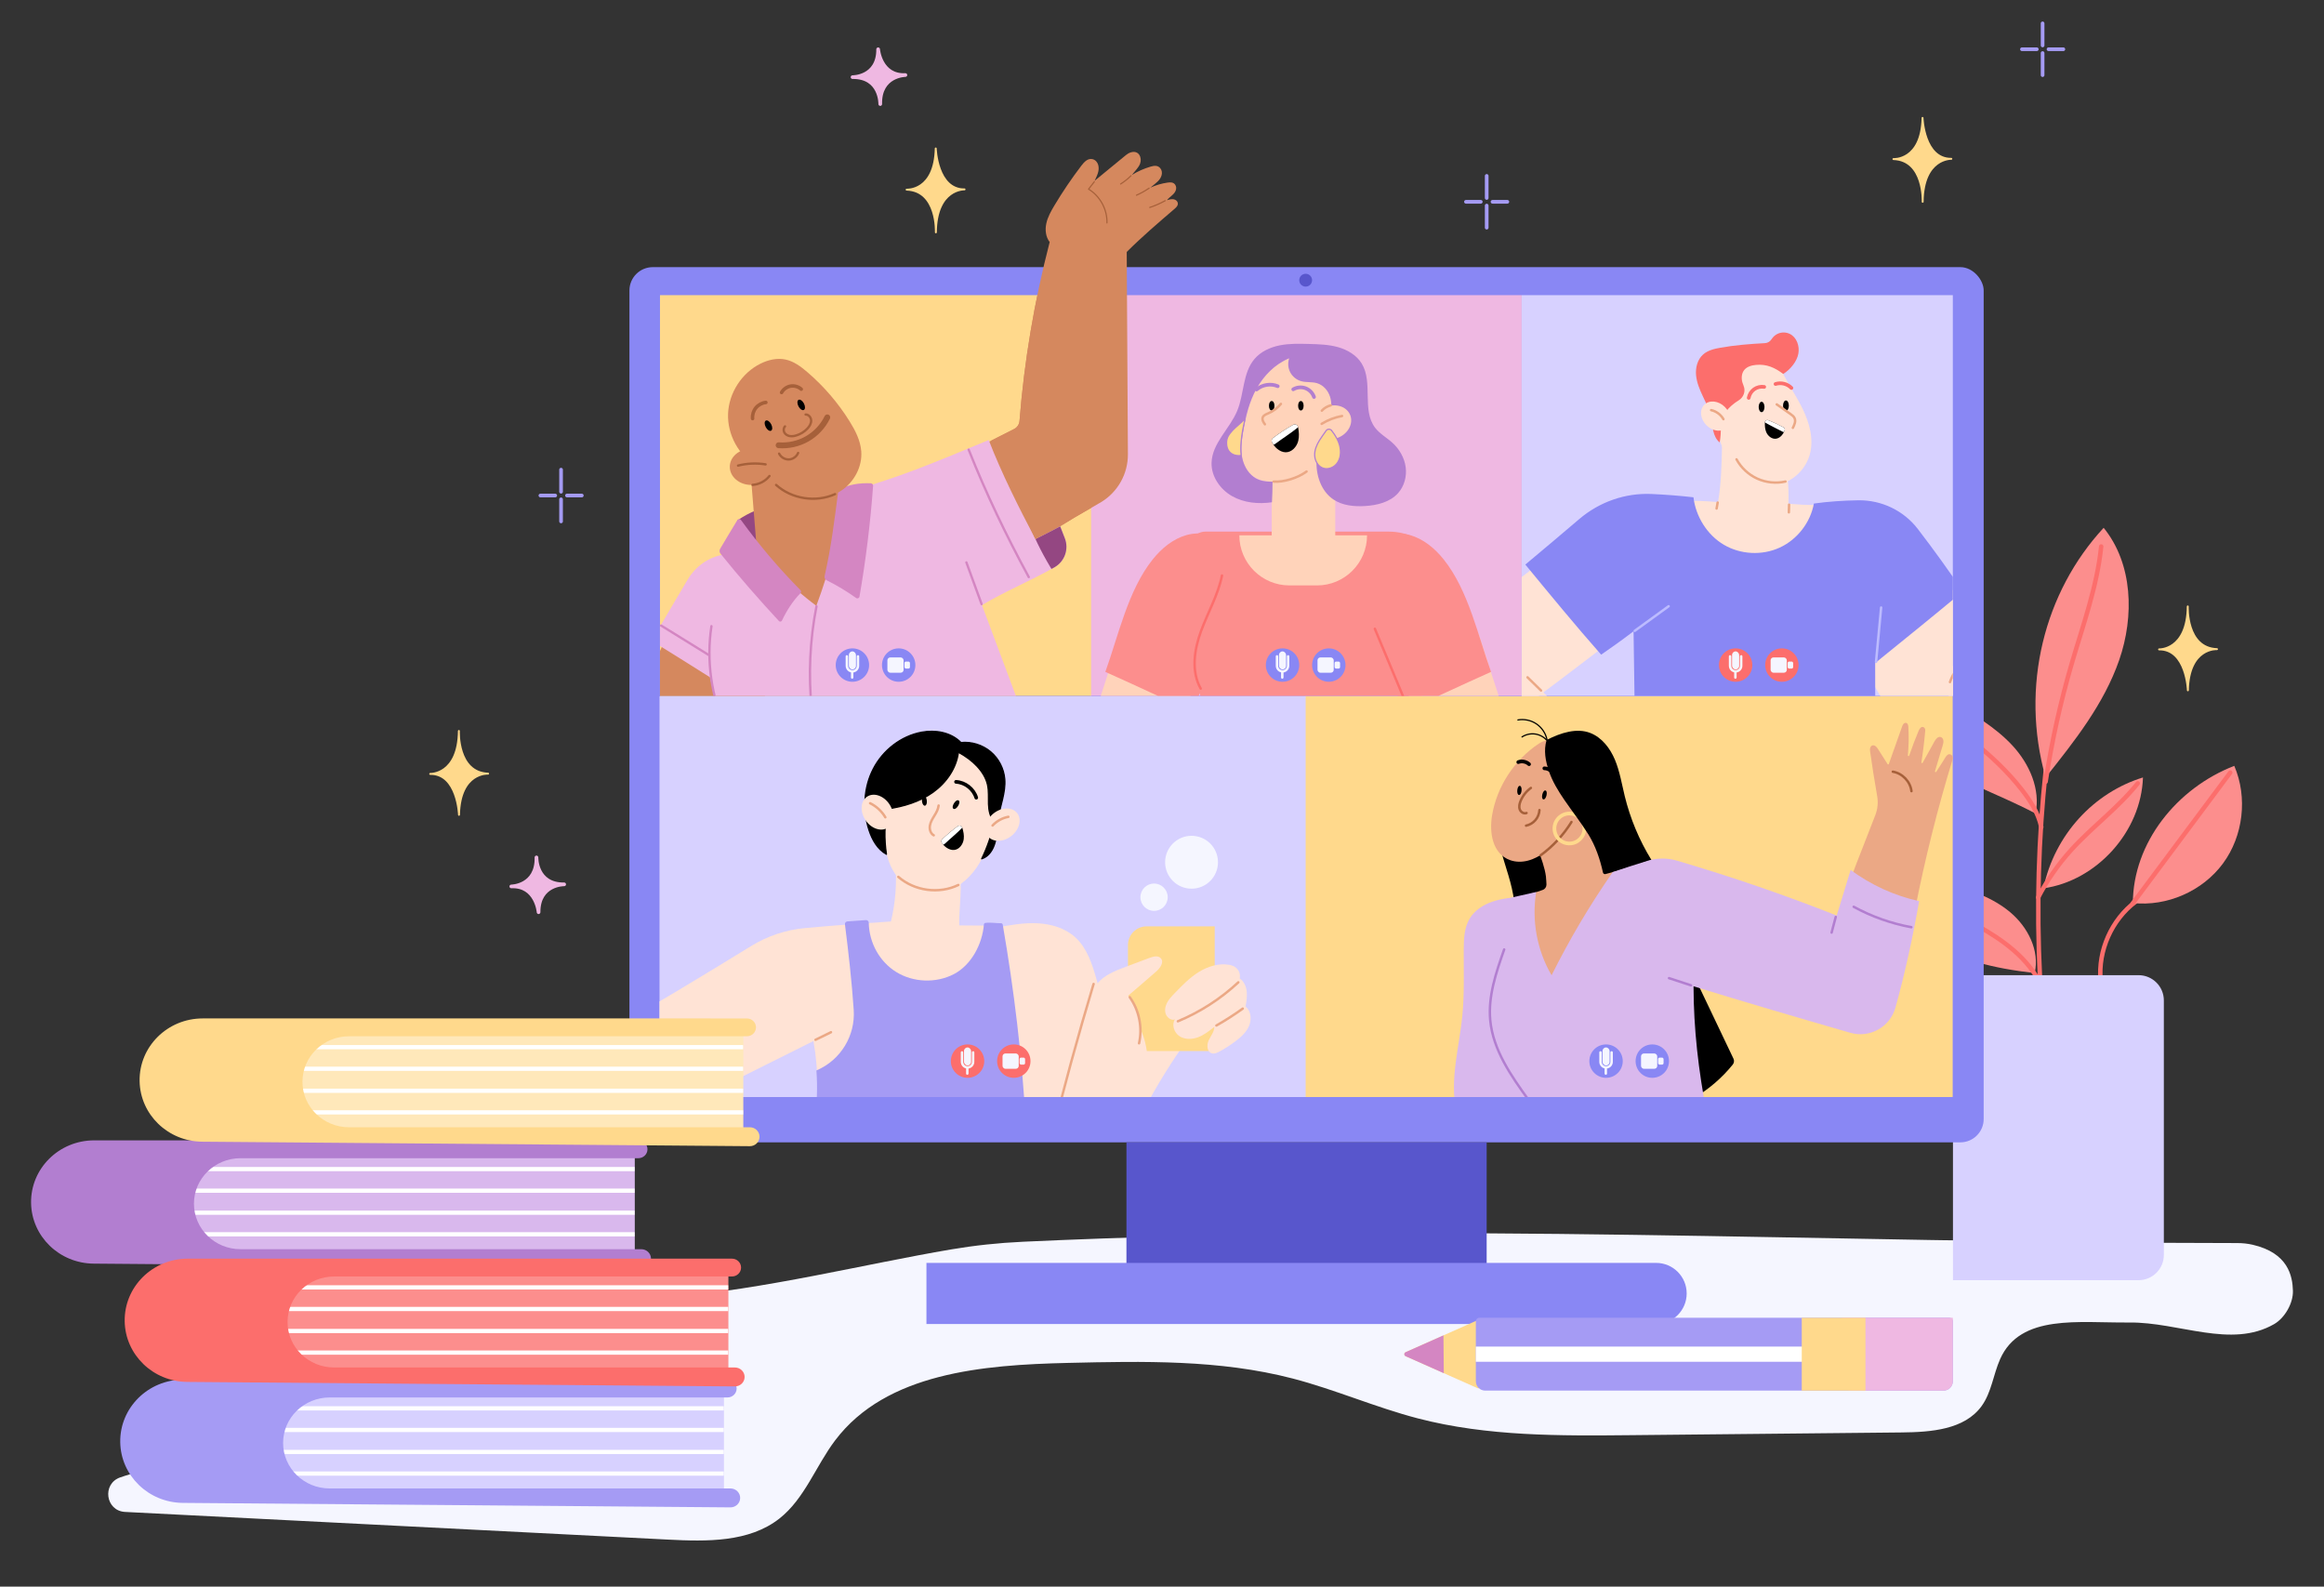 <svg xmlns="http://www.w3.org/2000/svg" xmlns:xlink="http://www.w3.org/1999/xlink" viewBox="0 0 1901.42 1297.98"><rect x="0" y="0" width="1901.42" height="1297.98" fill="#333333" stroke="none"/><defs><style>      .cls-1, .cls-2, .cls-3, .cls-4, .cls-5, .cls-6, .cls-7, .cls-8, .cls-9, .cls-10, .cls-11, .cls-12, .cls-13, .cls-14, .cls-15, .cls-16, .cls-17, .cls-18, .cls-19, .cls-20, .cls-21, .cls-22 {        stroke-width: 0px;      }      .cls-1, .cls-23 {        fill: #000;      }      .cls-24, .cls-25, .cls-26, .cls-27, .cls-28, .cls-29, .cls-30, .cls-31 {        stroke-miterlimit: 10;      }      .cls-24, .cls-32, .cls-26 {        stroke: #b27ed0;      }      .cls-24, .cls-11, .cls-33 {        fill: #ffd98c;      }      .cls-2 {        fill: #ffd3ba;      }      .cls-25, .cls-32, .cls-34, .cls-26, .cls-8, .cls-35, .cls-27, .cls-36, .cls-37, .cls-38, .cls-39, .cls-28, .cls-29, .cls-40, .cls-41, .cls-42, .cls-43, .cls-30, .cls-44, .cls-31, .cls-45, .cls-46 {        fill: none;      }      .cls-25, .cls-32, .cls-34, .cls-26, .cls-35, .cls-27, .cls-47, .cls-36, .cls-37, .cls-33, .cls-38, .cls-39, .cls-40, .cls-23, .cls-41, .cls-42, .cls-43, .cls-30, .cls-44, .cls-31, .cls-45, .cls-46 {        stroke-linecap: round;      }      .cls-25, .cls-32, .cls-34, .cls-44, .cls-31, .cls-46 {        stroke-width: 2px;      }      .cls-25, .cls-27, .cls-29, .cls-42 {        stroke: #fc6e6c;      }      .cls-32, .cls-34, .cls-35, .cls-47, .cls-36, .cls-37, .cls-33, .cls-38, .cls-39, .cls-40, .cls-23, .cls-41, .cls-42, .cls-43, .cls-44, .cls-45, .cls-46 {        stroke-linejoin: round;      }      .cls-34, .cls-38, .cls-39, .cls-43, .cls-45 {        stroke: #a6603a;      }      .cls-3 {        fill: #ffe3d5;      }      .cls-48 {        clip-path: url(#clippath-2);      }      .cls-4 {        fill: #a59bf4;      }      .cls-26, .cls-35, .cls-47, .cls-36, .cls-40, .cls-42, .cls-30 {        stroke-width: 3px;      }      .cls-49 {        clip-path: url(#clippath-6);      }      .cls-5 {        fill: #ffe8ba;      }      .cls-6 {        fill: #d5885e;      }      .cls-7 {        fill: #b27ed0;      }      .cls-35 {        stroke: #a59bf4;      }      .cls-50 {        clip-path: url(#clippath-7);      }      .cls-51 {        clip-path: url(#clippath-1);      }      .cls-9 {        fill: #fc6e6c;      }      .cls-52 {        clip-path: url(#clippath-4);      }      .cls-27, .cls-29 {        stroke-width: 3.63px;      }      .cls-47 {        stroke: #efb8e2;      }      .cls-47, .cls-16 {        fill: #efb8e2;      }      .cls-10 {        fill: #8987f4;      }      .cls-36, .cls-23, .cls-41, .cls-30 {        stroke: #000;      }      .cls-37 {        stroke: #d486c2;      }      .cls-37, .cls-39 {        stroke-width: 1.91px;      }      .cls-12 {        fill: #944782;      }      .cls-33 {        stroke-width: 1.56px;      }      .cls-33, .cls-40 {        stroke: #ffd98c;      }      .cls-13 {        fill: #eba885;      }      .cls-38 {        stroke-width: 2.87px;      }      .cls-53 {        clip-path: url(#clippath);      }      .cls-14 {        fill: #fc8e8d;      }      .cls-28 {        stroke: #fff;        stroke-width: 3.45px;      }      .cls-15 {        fill: #a59bf4;      }      .cls-17 {        fill: #f5f6ff;      }      .cls-18 {        fill: #d9b8ed;      }      .cls-54 {        clip-path: url(#clippath-3);      }      .cls-19 {        fill: #5856cc;      }      .cls-55 {        clip-path: url(#clippath-8);      }      .cls-43 {        stroke-width: 4.78px;      }      .cls-20 {        fill: #fff;      }      .cls-21 {        fill: #d7d1ff;      }      .cls-56 {        clip-path: url(#clippath-5);      }      .cls-44 {        stroke: #bcbbff;      }      .cls-31, .cls-46 {        stroke: #eba885;      }      .cls-45 {        stroke-width: .96px;      }      .cls-22 {        fill: #d486c2;      }    </style><clipPath id="clippath"><rect class="cls-8" x="892.24" y="241.46" width="352.75" height="327.85"></rect></clipPath><clipPath id="clippath-1"><path class="cls-8" d="M1041.54,358.3c5.32-3.95,10.82-7.62,16.41-10.73,1.68-.94,3.79.07,4.12,1.96.66,3.72,1.01,7.49.11,11.13-1.2,4.88-5.32,9.42-10.34,9.35-2.6-.04-5.07-1.29-7.04-2.98-1.53-1.31-2.81-2.89-4.05-5.17-.66-1.21-.32-2.74.79-3.56Z"></path></clipPath><clipPath id="clippath-2"><rect class="cls-8" x="539.97" y="241.46" width="352.75" height="327.85"></rect></clipPath><clipPath id="clippath-3"><path class="cls-8" d="M593.79,597.58c4.47,18.53,8.66,37.19,13.33,55.74,3.1,12.33,15.01,20.36,27.59,18.55,68.25-9.83,134.67-27.15,198.72-50.85,6.19-4.78,8.41-11.57,8.2-17.93s-2.47-12.44-4.7-18.4c-10.86-28.93-22.68-60.74-33.54-89.67,19.44-11.57,39.88-19.87,59.38-30.95,8.33-4.74,11.91-14.87,8.41-23.79-1.28-3.25-2.52-6.47-3.77-9.68-7.05,3.84-13.66,7.11-20.27,10.39-13.68-26.03-27.65-53.72-38.21-81.03-42.77,17.75-77.19,32.48-116.82,42.48-5.12,32.53-13.13,63.4-24.21,93.13-5.03-3.66-10.06-7.85-15.09-12.05-15.75-13.12-32.36-22.94-49.2-31.92-3.92.78-7.78,1.46-11.6,2.09-12.32,2.02-23,9.64-29.5,20.64-9.78,16.51-19.56,33.02-29.31,49.91,16.13,10.03,32.25,20.06,47.68,29.82,2.69,14.6,9.23,28.17,12.93,43.51Z"></path></clipPath><clipPath id="clippath-4"><rect class="cls-8" x="539.6" y="569.61" width="529.37" height="327.85"></rect></clipPath><clipPath id="clippath-5"><path class="cls-8" d="M770.91,686.49c4.08-3.85,8.35-7.47,12.74-10.64,1.32-.95,3.19-.32,3.66,1.24.92,3.07,1.59,6.2,1.19,9.35-.53,4.22-3.55,8.45-7.78,8.88-2.19.23-4.39-.58-6.21-1.81-1.42-.96-2.64-2.15-3.91-3.95-.67-.96-.54-2.27.31-3.07Z"></path></clipPath><clipPath id="clippath-6"><rect class="cls-8" x="1244.99" y="241.46" width="352.75" height="327.85"></rect></clipPath><clipPath id="clippath-7"><path class="cls-8" d="M1459.25,349.62c-4.13-2.23-8.36-4.24-12.59-5.86-1.27-.49-2.65.43-2.69,1.79-.09,2.68.05,5.36,1.05,7.82,1.33,3.3,4.69,6.06,8.2,5.51,1.82-.29,3.42-1.42,4.63-2.8.94-1.08,1.68-2.31,2.31-4.04.34-.92-.05-1.95-.91-2.42Z"></path></clipPath><clipPath id="clippath-8"><rect class="cls-8" x="1068.25" y="569.61" width="529.37" height="327.85"></rect></clipPath></defs><g id="Stars"><g><line class="cls-35" x1="459.04" y1="384.21" x2="459.04" y2="402.29"></line><line class="cls-35" x1="459.04" y1="408.48" x2="459.04" y2="426.57"></line><line class="cls-35" x1="463.87" y1="405.37" x2="476.02" y2="405.37"></line><line class="cls-35" x1="442.13" y1="405.37" x2="454.28" y2="405.37"></line></g><path class="cls-47" d="M740.77,61.39s-21.08.18-20.59,23.74c0,0,.55-22.33-22.67-22.03,0,0,21.07.28,20.95-22.8,0,0,1.8,22.02,22.31,21.09Z"></path><path class="cls-33" d="M789.15,154.94s-23.06-.9-23.46,35.14c0,0,1.48-34.1-23.92-34.93,0,0,23.03,1.59,23.82-33.69,0,0,1.09,33.76,23.56,33.48Z"></path><g><line class="cls-35" x1="1216.37" y1="186.25" x2="1216.37" y2="168.17"></line><line class="cls-35" x1="1216.37" y1="161.98" x2="1216.37" y2="143.89"></line><line class="cls-35" x1="1211.54" y1="165.09" x2="1199.38" y2="165.09"></line><line class="cls-35" x1="1233.27" y1="165.09" x2="1221.12" y2="165.09"></line></g><path class="cls-47" d="M418.33,725.17s21.08-.18,20.59-23.74c0,0-.55,22.33,22.67,22.03,0,0-21.07-.28-20.95,22.8,0,0-1.8-22.02-22.31-21.09Z"></path><path class="cls-33" d="M351.98,633.12s23.06.9,23.46-35.14c0,0-1.48,34.1,23.92,34.93,0,0-23.03-1.59-23.82,33.69,0,0-1.09-33.76-23.56-33.48Z"></path><path class="cls-33" d="M1766.49,531.25s23.06.9,23.46-35.14c0,0-1.48,34.1,23.92,34.93,0,0-23.03-1.59-23.82,33.69,0,0-1.09-33.76-23.56-33.48Z"></path><g><line class="cls-35" x1="1671.19" y1="19.11" x2="1671.19" y2="37.19"></line><line class="cls-35" x1="1671.19" y1="43.39" x2="1671.19" y2="61.47"></line><line class="cls-35" x1="1676.02" y1="40.28" x2="1688.17" y2="40.28"></line><line class="cls-35" x1="1654.28" y1="40.28" x2="1666.44" y2="40.28"></line></g><path class="cls-33" d="M1596.52,129.93s-23.06-.9-23.46,35.14c0,0,1.48-34.1-23.92-34.93,0,0,23.03,1.59,23.82-33.69,0,0,1.09,33.76,23.56,33.48Z"></path></g><g id="Props"><path class="cls-17" d="M836.61,1015.86c-19.66.91-39.25,3-58.65,6.29-70.35,11.96-153.23,32.79-228.79,38.86-42.19,3.39-87.31,10.02-118.28,38.88-19.4,18.08-31.12,43.13-50.22,61.52-69.82,67.21-194.99,16.71-282.31,47.21-15.1,5.27-11.99,27.45,3.98,28.26,148.13,7.55,296.26,15.09,444.39,22.64,31.52,1.61,66.12,2.3,90.94-17.21,20.74-16.3,29.78-43.07,45.71-64.1,41.83-55.22,120.96-61.62,190.22-63.24,61.68-1.44,124.31-2.77,184.02,12.76,34.7,9.03,67.76,23.6,102.46,32.63,56.87,14.79,116.45,14.3,175.21,13.71,73.58-.74,147.16-1.48,220.74-2.22,23.83-.24,51.31-2.27,65.27-21.58,8.1-11.2,9.54-25.79,15.15-38.43,16.54-37.28,64.76-29.49,105.55-29.93,40.72-.43,83.35,21.58,118.62,1.32,8.75-5.03,15.66-17.16,15.38-27.25-.33-12.3-4-30.93-32.85-37.66-4.19-.98-8.5-1.4-12.81-1.4-347.77-.13-639.46-17.42-993.72-1.07Z"></path><g><path class="cls-27" d="M1747.14,737.73c-19.51,14.75-30.67,39.89-28.5,64.25"></path><path class="cls-29" d="M1673.77,629.98c-5.98,55.92-7.58,112.3-4.79,168.47"></path><path class="cls-14" d="M1673.62,636.05c23.67-29.68,47.76-60.12,60.21-95.99,12.45-35.86,11.26-78.81-12.69-108.27-48.55,52.41-68.45,129.87-47.52,204.26Z"></path><path class="cls-14" d="M1665.41,665.53c4.23-19.92-5.07-40.7-18.9-55.64-13.83-14.94-31.79-25.27-49.02-36.11-17.23-10.84-34.46-22.87-45.57-39.92-13.68,28.59.7,64.26,24.85,84.79,24.15,20.53,55.79,29.44,88.65,46.88Z"></path><path class="cls-14" d="M1664.71,796.05c4.25-18.31-5.56-37.62-19.95-49.71-14.39-12.09-32.68-18.33-50.64-23.89-17.95-5.56-36.39-10.85-51.86-21.51-2.64,27.34,14.9,53.46,37.63,68.88,22.73,15.42,50.05,22.2,84.81,26.23Z"></path><path class="cls-14" d="M1671.82,726.73c43.74-6.11,80.07-46.56,81.48-90.7-39.96,12.26-72.33,46.65-81.48,90.7Z"></path><path class="cls-14" d="M1745.04,738.75c27.91,3.02,57-9.73,73.68-32.3,16.69-22.57,20.35-54.12,9.29-79.92-47.08,18.21-82.82,62.99-82.97,112.22Z"></path><path class="cls-27" d="M1749.05,640.81c-16.09,20.18-37.35,35.59-54.66,54.73-10.53,11.65-19.57,24.65-26.8,38.59"></path><path class="cls-27" d="M1670.11,676.53c-2.43-11.23-8.74-21.24-15.79-30.31-23.24-29.87-55.11-51.61-86.43-72.84"></path><path class="cls-27" d="M1719.12,447.06c-3.34,32.77-14.8,64.06-24.06,95.67-9.3,31.73-16.45,64.09-21.4,96.78"></path><path class="cls-27" d="M1665.7,798.18c-13.04-20.68-34.82-34.04-56.39-45.56s-44.19-22.3-61.08-39.97"></path><path class="cls-27" d="M1824.71,632.05c-26.63,35.72-53.27,71.44-79.9,107.15"></path><path class="cls-21" d="M1597.85,797.77h151.88c11.4,0,20.66,9.26,20.66,20.66v208.19c0,11.4-9.26,20.66-20.66,20.66h-151.88v-249.5h0Z"></path></g></g><g id="Computer"><rect class="cls-10" x="514.98" y="218.54" width="1108" height="716" rx="19.11" ry="19.11"></rect><rect class="cls-19" x="921.62" y="934.54" width="294.71" height="112"></rect><path class="cls-10" d="M757.98,1033.15h597c13.8,0,25,11.2,25,25h0c0,13.8-11.2,25-25,25h-597v-50h0Z"></path><circle class="cls-19" cx="1068.25" cy="229.22" r="5.25"></circle></g><g id="Nicole"><rect class="cls-16" x="892.24" y="241.46" width="352.75" height="327.85"></rect><g class="cls-53"><g><path class="cls-14" d="M987.33,646.91l-13.77-198.45c-.51-7.33,5.3-13.55,12.65-13.55h150.2c30.84,0,53.39,29.12,45.67,58.98l-14.12,54.59c-7.47,28.89-9.93,58.85-7.27,88.57l.88,9.86h-174.23Z"></path><path class="cls-2" d="M1118.48,437.93c0,11.32-4.59,21.57-12.01,28.99-7.42,7.42-17.67,12.01-28.99,12.01h-22.5c-22.64,0-41-18.36-41-41h26.48v-79.09c0-14.36,11.64-26,26-26,7.18,0,13.68,2.91,18.39,7.62,4.7,4.7,7.61,11.2,7.61,18.38v79.09h26.02Z"></path><path class="cls-2" d="M1066.16,290.38c-14.66,1.14-27.63,10.98-35.6,23.34-7.97,12.36-11.57,27.02-13.81,41.55-1.6,10.37-2.27,22.02,4.2,30.28,7.55,9.65,22.54,10.66,33.54,5.27,11-5.4,18.73-15.66,25.23-26.04,5.47-8.72,10.43-17.91,12.92-27.9,2.49-9.99,2.33-20.91-2.16-30.18-4.48-9.26-13.77-17.16-24.33-16.33Z"></path><path class="cls-26" d="M1045.41,315.95c-5.67-2.41-12.67-1.32-17.33,2.71"></path><path class="cls-26" d="M1058.08,318.5c2.98-1.77,6.75-2.11,10-.91,3.25,1.2,5.89,3.92,7.01,7.19"></path><ellipse class="cls-1" cx="1064.33" cy="331.94" rx="2.25" ry="3.87"></ellipse><ellipse class="cls-1" cx="1040.46" cy="331.94" rx="2.25" ry="3.87"></ellipse><g><path class="cls-1" d="M1041.54,358.3c5.32-3.95,10.82-7.62,16.41-10.73,1.68-.94,3.79.07,4.12,1.96.66,3.72,1.01,7.49.11,11.13-1.2,4.88-5.32,9.42-10.34,9.35-2.6-.04-5.07-1.29-7.04-2.98-1.53-1.31-2.81-2.89-4.05-5.17-.66-1.21-.32-2.74.79-3.56Z"></path><g class="cls-51"><path class="cls-20" d="M1045.17,351.94c-3.01,1.8-5.43,4.55-6.82,7.77-.42.98-.75,2.14-.23,3.07.48.87,1.56,1.25,2.55,1.19s2.01-.33,2.8-.93c6.08-4.56,12.63-8.6,18.61-13.51,1.05-.86,1.95-.4,2.32-1.71s.08-2.88-1.02-3.69c-1.44-1.06-3.47-.38-5.07.41-3.42,1.7-6.76,3.58-13.14,7.4Z"></path></g></g><path class="cls-7" d="M1054.76,293.11c-1.29,3.74-.97,8.01.88,11.51s5.19,6.18,9.01,7.23c4.19,1.15,8.74.38,12.9,1.62,5.06,1.5,8.94,5.92,10.59,10.93,1.65,5.01,1.28,10.52-.28,16.3-4.93,11.37-9.94,23.03-10.69,35.39-.75,12.37,3.61,25.8,13.95,32.63,7.41,4.9,16.78,5.78,25.64,5.26,9.91-.58,20.4-3.13,27.05-10.5,5.13-5.68,7.3-13.77,6.27-21.36s-5.07-14.63-10.73-19.79c-4.66-4.26-10.42-7.38-14.26-12.39-11.04-14.42-1.5-36.98-10.95-52.49-4.17-6.85-11.57-11.23-19.28-13.42-7.71-2.19-15.82-2.42-23.83-2.64-7.98-.22-16.04-.43-23.87,1.12s-15.53,5.03-20.72,11.1c-9.81,11.46-8.42,28.59-14.21,42.51-6.14,14.76-20.56,26.52-20.97,42.5-.29,11.21,7.05,21.74,16.81,27.27,9.76,5.53,21.53,6.62,32.61,5.01.33-5.63.41-10.26.49-16.84-7.7,0-12.78-1.17-17.42-5.57-4.63-4.4-7.13-10.69-7.92-17.03-.8-6.34.29-12.79,1.37-19.09,2.04-11.96,4.94-23.84,10.87-34.43s14.76-19.84,26.67-24.85Z"></path><path class="cls-24" d="M1018.33,342.79c-1.96,2.47-7.91,7-9.98,9.38-3.02,3.47-4.81,5.75-4.81,10.19,0,11.8,12.01,10.68,11.94,10.07-1.59-14.08,4.04-31.14,2.85-29.64Z"></path><ellipse class="cls-2" cx="1089.84" cy="345.56" rx="16" ry="13.5" transform="translate(-49.55 440.14) rotate(-22.34)"></ellipse><g><path class="cls-31" d="M1048,330.42c-2.74,3.34-6.3,6.01-10.29,7.7-1.82.77-3.95,1.56-4.6,3.42-.67,1.92.59,3.92,1.79,5.56"></path><path class="cls-31" d="M1081.33,346.73c5.1-3.14,10.79-5.33,16.69-6.42"></path><path class="cls-31" d="M1081.47,335.96c1.95-2.13,4.53-3.66,7.33-4.35"></path><path class="cls-31" d="M1068.98,385.74c-7.02,5.22-18.81,8.91-26.91,8.24"></path></g><path class="cls-24" d="M1089.53,352.27c-1.16-1.53-3.48-1.49-4.56.09-1.79,2.6-3.72,5.11-5.38,7.79-2.33,3.77-4.15,8.05-3.97,12.48.25,6.02,4.95,12.23,12.09,10.5,2.24-.54,4.27-1.81,5.76-3.56,3.62-4.25,3.92-10.23,2.48-15.47-1.04-3.76-2.89-7.22-6.41-11.85Z"></path><path class="cls-2" d="M1162.87,499.17c5.49-2.14,11.18-2.86,16.67-2.35,13.29,1.25,25.41,9.78,30.6,23.07l48.68,150.08c.36,1.1.89,2.13,1.59,3.05,2.33,3.06,8.02,10.72,11.77,17.27.95,1.66,1.87,3.57,2.02,5.57.15,2.14,1.02,4.16,2.26,5.91,3.45,4.82,6.73,9.75,9.13,15.14.82,1.87,1.55,3.8,1.67,5.83.13,2.03-.42,4.18-1.86,5.62-1.42,1.44-3.82,2-5.88,1.13,1.46,3.69,1.46,8.14-.75,11.45-2.2,3.31-6.86,5.03-10.33,2.93.04,2.69-1.62,5.32-4.04,6.46-2.44,1.14-5.52.71-7.88-.96,1.16,2.06.86,4.84-.72,6.6-1.57,1.75-4.31,2.36-6.48,1.41-3.2-1.39-4.38-5.2-5.65-8.45-2.55-6.54-6.9-12.36-12.56-16.4-1.31-.93-3.11-.75-4.27.37-5.27,5.07-10.72,9.96-16.33,14.66-1.93,1.63-4.26,3.34-6.85,2.24-1.67-.72-2.68-2.41-2.84-4.21-.31-3.26,1.63-5.99,3.68-8.36.56-.65,1.15-1.3,1.75-2.02,2.43-2.87,3.01-6.97,1.3-10.32-1.91-3.79-2.89-8.05-2.75-12.28.17-5.45,2.18-10.83,5.57-15.02.54-.66.64-1.59.26-2.35-.42-.83-.79-1.67-1.13-2.53s-.68-1.74-1.07-2.59l-66.28-143.67c-7.34-18.77,1.95-39.94,20.72-47.27Z"></path><path class="cls-2" d="M963.89,499.17c-5.49-2.14-11.18-2.86-16.67-2.35-13.29,1.25-25.41,9.78-30.6,23.07l-48.68,150.08c-.36,1.1-.89,2.13-1.59,3.05-2.33,3.06-8.02,10.72-11.77,17.27-.95,1.66-1.87,3.57-2.02,5.57-.15,2.14-1.02,4.16-2.26,5.91-3.45,4.82-6.73,9.75-9.13,15.14-.82,1.87-1.55,3.8-1.67,5.83-.13,2.03.42,4.18,1.86,5.62,1.42,1.44,3.82,2,5.88,1.13-1.46,3.69-1.46,8.14.75,11.45,2.2,3.31,6.86,5.03,10.33,2.93-.04,2.69,1.62,5.32,4.04,6.46,2.44,1.14,5.52.71,7.88-.96-1.16,2.06-.86,4.84.72,6.6,1.57,1.75,4.31,2.36,6.48,1.41,3.2-1.39,4.38-5.2,5.65-8.45,2.55-6.54,6.9-12.36,12.56-16.4,1.31-.93,3.11-.75,4.27.37,5.27,5.07,10.72,9.96,16.33,14.66,1.93,1.63,4.26,3.34,6.85,2.24,1.67-.72,2.68-2.41,2.84-4.21.31-3.26-1.63-5.99-3.68-8.36-.56-.65-1.15-1.3-1.75-2.02-2.43-2.87-3.01-6.97-1.3-10.32,1.91-3.79,2.89-8.05,2.75-12.28-.17-5.45-2.18-10.83-5.57-15.02-.54-.66-.64-1.59-.26-2.35.42-.83.79-1.67,1.13-2.53s.68-1.74,1.07-2.59l66.28-143.67c7.34-18.77-1.95-39.94-20.72-47.27Z"></path><path class="cls-14" d="M1150.59,581.3c20.61-9.2,43.39-20.06,69.34-31.65-10.57-29.2-18.55-66.88-38.84-92.11-7.21-8.96-16.49-16.69-27.56-19.81s-24.05-.88-31.94,7.49c-7.4,7.85-9.22,19.42-9.18,30.21.14,35.19,16.01,68.17,38.18,105.86Z"></path><path class="cls-14" d="M973.69,581.3c-20.61-9.2-43.39-20.06-69.34-31.65,10.57-29.2,18.55-66.88,38.84-92.11,7.21-8.96,16.49-16.69,27.56-19.81,11.07-3.11,24.05-.88,31.94,7.49,7.4,7.85,9.22,19.42,9.18,30.21-.14,35.19-16.01,68.17-38.18,105.86Z"></path><path class="cls-25" d="M999.79,470.83c-3.2,15.89-11.54,30.21-17.14,45.42-5.6,15.21-8.23,32.97-.26,47.08"></path><path class="cls-25" d="M1124.85,514.39c8.92,21.35,17.84,42.7,26.75,64.05"></path></g></g><g><g><circle class="cls-10" cx="1049.33" cy="544.08" r="13.66"></circle><g><path class="cls-17" d="M1049.33,550.21c-3.05,0-5.54-2.48-5.54-5.54v-7.72c0-.55.45-1,1-1s1,.45,1,1v7.72c0,1.95,1.59,3.54,3.54,3.54s3.54-1.59,3.54-3.54v-7.72c0-.55.45-1,1-1s1,.45,1,1v7.72c0,3.05-2.48,5.54-5.54,5.54Z"></path><path class="cls-17" d="M1049.13,555.26c-.55,0-1-.45-1-1v-4.63c0-.55.45-1,1-1s1,.45,1,1v4.63c0,.55-.45,1-1,1Z"></path><rect class="cls-17" x="1046.43" y="532.89" width="5.8" height="14.73" rx="2.9" ry="2.9"></rect></g></g><g><circle class="cls-10" cx="1087.18" cy="544.08" r="13.66"></circle><g><rect class="cls-17" x="1077.95" y="537.83" width="13.25" height="12.5" rx="2.33" ry="2.33"></rect><rect class="cls-17" x="1091.9" y="541.2" width="4.5" height="5.75" rx="1.25" ry="1.25"></rect></g></g></g></g><g id="Joseph"><rect class="cls-11" x="539.97" y="241.46" width="352.75" height="327.85"></rect><g class="cls-48"><g><path class="cls-12" d="M603.55,425.62c9.29-6.51,20.12-10.82,31.34-12.48-.83,14.86-3.77,29.61-8.7,43.66-10.03-7.97-20.65-16.8-22.65-31.18Z"></path><rect class="cls-6" x="617.21" y="345" width="70.41" height="156.78" rx="35.2" ry="35.2" transform="translate(-31.87 53.72) rotate(-4.6)"></rect><path class="cls-6" d="M546.18,519.08c-9.04,18.6-16.29,38.07-21.62,58.04-1.44,5.39-2.68,11.39-.07,16.32,3.09,5.84,10.29,7.91,16.73,9.41,12.32,2.87,24.65,5.75,36.97,8.62,6.12,1.43,12.5,2.86,18.63,1.46,10.8-2.47,17.75-12.9,22.24-23.03,6.95-15.72,10.72-33.3,7.69-50.22s-13.59-32.97-29.31-39.92-39.53-4.82-51.25,19.31Z"></path><g><path class="cls-6" d="M802.2,364.97c8.91-4.59,17.83-9.18,27.46-13.99,2.55-1.27,4.24-3.8,4.47-6.64,3.86-49.11,12.12-97.9,24.68-146.32-3.29-4.21-3.88-10.04-2.74-15.26,1.14-5.22,3.8-9.96,6.54-14.54,6.76-11.33,14.17-22.28,22.18-32.76,2.24-2.93,5.17-6.15,9.03-5.27,2.36.54,4.11,2.5,4.73,4.84,1.24,4.68-1.11,8.85-2.99,12.89l25.7-21.09c1.17-.96,2.49-1.74,3.93-2.18,6.75-2.04,9.29,4.57,7.63,9.13-1.21,3.33-3.99,5.79-6.77,9.35,4.75-2.93,9.89-5.22,15.24-6.79,2.69-.79,5.74-1.38,7.96,1.2,1.37,1.59,1.69,3.82,1.13,5.84-1.18,4.25-4.72,6.37-9.18,10.14,4.48-2.07,9.26-3.47,14.14-4.16,2.23-.31,4.73-.43,6.21,1.83.83,1.26.96,2.87.5,4.31-1.15,3.56-4.36,4.8-7.35,8.31,2.08-.64,4.26-1.3,6.4-.53,1.19.43,2.2,1.35,2.5,2.59.51,2.1-1.17,3.75-2.7,5.06-13.3,11.39-26.61,22.78-39.04,35.18.28,54.87.57,109.75.96,165.44.11,15.88-8.07,30.67-21.58,39.02l-22.31,12.92c-11.81,7.29-23.61,15.41-37.04,18.91-13.43,3.51-28.72,2.61-39.86-5.66-6.86-5.09-11.68-12.64-14.27-20.77-2.59-8.14-3.03-16.85-2.18-25.35.49-4.92,1.44-9.86,3.57-14.32s5.91-7.62,13.06-11.3Z"></path><g><path class="cls-45" d="M905.68,182.37c.32-10.98-5.61-21.93-15.05-27.65,1.56-2.01,3.12-4.01,4.68-6.02"></path><path class="cls-45" d="M916.88,150.51c3.08-1.94,5.94-4.22,8.52-6.79"></path><path class="cls-45" d="M929.84,159.69c3.61-1.61,7.07-3.54,10.33-5.77"></path><path class="cls-45" d="M940.69,169.71c4.38-1.45,8.63-3.31,12.67-5.54"></path></g></g><path class="cls-16" d="M593.79,597.58c4.47,18.53,8.66,37.19,13.33,55.74,3.1,12.33,15.01,20.36,27.59,18.55,68.25-9.83,134.67-27.15,198.72-50.85,6.19-4.78,8.41-11.57,8.2-17.93s-2.47-12.44-4.7-18.4c-10.86-28.93-22.68-60.74-33.54-89.67,19.44-11.57,39.88-19.87,59.38-30.95,8.33-4.74,11.91-14.87,8.41-23.79-1.28-3.25-2.52-6.47-3.77-9.68-7.05,3.84-13.66,7.11-20.27,10.39-13.68-26.03-27.65-53.72-38.21-81.03-42.77,17.75-77.19,32.48-116.82,42.48-5.12,32.53-13.13,63.4-24.21,93.13-5.03-3.66-10.06-7.85-15.09-12.05-15.75-13.12-32.36-22.94-49.2-31.92-3.92.78-7.78,1.46-11.6,2.09-12.32,2.02-23,9.64-29.5,20.64-9.78,16.51-19.56,33.02-29.31,49.91,16.13,10.03,32.25,20.06,47.68,29.82,2.69,14.6,9.23,28.17,12.93,43.51Z"></path><g class="cls-54"><path class="cls-12" d="M864.48,418.02c9.74,11.24,15.47,25.89,15.94,40.76.13,3.98-.17,8.17-2.27,11.56-2.1,3.39-6.48,5.65-10.19,4.18-2.67-1.05-4.32-3.67-5.84-6.1-8.18-13.08-14.05-24.59-19.72-38.46-1.4-3.44,3.01-11.12,4.65-14.46s4.79-6.09,8.48-6.46c3.69-.37,7.68,2.17,8.94,8.97Z"></path></g><path class="cls-22" d="M685.93,400.98c-3.32,25.31-5.75,45.88-11.28,70.36-.3,1.34.36,2.71,1.59,3.31,8.58,4.23,16.75,9.24,24.23,14.56,1.05.75,2.52.15,2.74-1.12,5.15-29.92,8.92-60.09,11.13-90.65.08-1.11-.78-2.05-1.89-2.09-9.15-.31-18.22.75-26.52,5.62Z"></path><path class="cls-6" d="M619.16,381.42c-14.74-8.68-24.11-25.79-23.48-42.89s11.22-33.47,26.57-41.05c6.29-3.11,13.53-4.81,20.4-3.36,6.8,1.43,12.59,5.76,17.87,10.28,13.47,11.54,25.16,25.15,34.55,40.21,4.71,7.55,8.93,15.76,9.59,24.64.92,12.43-5.72,24.9-16.03,31.89s-23.82,8.66-35.83,5.34c-12.01-3.32-18.4-16.09-33.63-25.06Z"></path><path class="cls-22" d="M606.2,425.35c14.78,20.35,31.05,39.6,48.74,57.42.67.68.67,1.76,0,2.44-6.22,6.42-11.2,14.09-15.15,22.44-.46.98-1.76,1.19-2.5.4-16.52-17.79-32.49-36.1-47.82-55.15-.9-1.12-1.01-2.69-.28-3.93,4.37-7.39,8.82-14.88,14.11-23.52.65-1.06,2.16-1.12,2.9-.11Z"></path><ellipse class="cls-1" cx="628.71" cy="348.23" rx="2.51" ry="4.66" transform="translate(-89.78 330.76) rotate(-27.59)"></ellipse><ellipse class="cls-1" cx="655.52" cy="331.26" rx="2.51" ry="4.66" transform="translate(-78.88 341.25) rotate(-27.59)"></ellipse><path class="cls-43" d="M637.03,364.25c8.1.62,16.38-1.24,23.43-5.28,7.05-4.04,12.85-10.23,16.41-17.53"></path><path class="cls-38" d="M615.73,342.43c-.28-3.15.73-6.39,2.74-8.83s5-4.04,8.14-4.37"></path><path class="cls-38" d="M639.45,321.11c1.52-2.73,4.32-4.71,7.39-5.23s6.37.42,8.71,2.49"></path><ellipse class="cls-6" cx="614.54" cy="381.89" rx="17.45" ry="14.82"></ellipse><g><path class="cls-39" d="M634.97,396.7c12.78,11.54,32.55,14.62,48.24,7.52"></path><path class="cls-39" d="M637.44,371.09c1.44,2.94,4.7,4.9,7.97,4.78s6.38-2.31,7.6-5.35"></path><path class="cls-39" d="M642.28,348.82c-1.29,1.26-1.43,3.42-.56,5,.87,1.58,2.57,2.58,4.35,2.9s3.61.04,5.33-.47c3.48-1.03,6.67-2.99,9.16-5.62,1.71-1.81,3.15-4.1,3.1-6.6s-2.06-5.04-4.55-4.92"></path><path class="cls-39" d="M603.85,380.88c7.35-1.84,15.08-2.18,22.56-.99"></path><path class="cls-39" d="M629.57,389.38c-3.32,4.23-8.49,6.94-13.85,7.27"></path></g><g><path class="cls-37" d="M684.97,662.63c-21.9-52.24-27.88-111.02-16.96-166.6"></path><g><path class="cls-37" d="M582.08,512.24c-4.3,28.18-.17,57.6,11.71,83.52"></path><path class="cls-37" d="M540.92,511.76c12.92,7.99,25.85,15.98,38.77,23.98"></path></g><path class="cls-37" d="M790.67,460.11c4.15,11.37,8.3,22.73,12.45,34.1"></path><path class="cls-37" d="M792.53,367.85c14.6,36.64,30.39,69.55,49.16,104.24"></path></g></g></g><g><path class="cls-6" d="M810.54,360.68s9.49-4.89,19.12-9.7c2.55-1.27,4.24-3.8,4.47-6.64,3.86-49.11,12.12-97.9,24.68-146.32-3.29-4.21-3.88-10.04-2.74-15.26,1.14-5.22,3.8-9.96,6.54-14.54,6.76-11.33,14.17-22.28,22.18-32.76,2.24-2.93,5.17-6.15,9.03-5.27,2.36.54,4.11,2.5,4.73,4.84,1.24,4.68-1.11,8.85-2.99,12.89l25.7-21.09c1.17-.96,2.49-1.74,3.93-2.18,6.75-2.04,9.29,4.57,7.63,9.13-1.21,3.33-3.99,5.79-6.77,9.35,4.75-2.93,9.89-5.22,15.24-6.79,2.69-.79,5.74-1.38,7.96,1.2,1.37,1.59,1.69,3.82,1.13,5.84-1.18,4.25-4.72,6.37-9.18,10.14,4.48-2.07,9.26-3.47,14.14-4.16,2.23-.31,4.73-.43,6.21,1.83.83,1.26.96,2.87.5,4.31-1.15,3.56-4.36,4.8-7.35,8.31,2.08-.64,4.26-1.3,6.4-.53,1.19.43,2.2,1.35,2.5,2.59.51,2.1-1.17,3.75-2.7,5.06-13.3,11.39-26.61,22.78-39.04,35.18.28,54.87.57,109.75.96,165.44.11,15.88-8.07,30.67-21.58,39.02l-22.31,12.92c-11.81,7.29-21,11.34-31.8,17.53"></path><g><path class="cls-45" d="M905.68,182.37c.32-10.98-5.61-21.93-15.05-27.65,1.56-2.01,3.12-4.01,4.68-6.02"></path><path class="cls-45" d="M916.88,150.51c3.08-1.94,5.94-4.22,8.52-6.79"></path><path class="cls-45" d="M929.84,159.69c3.61-1.61,7.07-3.54,10.33-5.77"></path><path class="cls-45" d="M940.69,169.71c4.38-1.45,8.63-3.31,12.67-5.54"></path></g></g><g><g><circle class="cls-10" cx="697.42" cy="544.08" r="13.66"></circle><g><path class="cls-17" d="M697.42,550.21c-3.05,0-5.54-2.48-5.54-5.54v-7.72c0-.55.45-1,1-1s1,.45,1,1v7.72c0,1.95,1.59,3.54,3.54,3.54s3.54-1.59,3.54-3.54v-7.72c0-.55.45-1,1-1s1,.45,1,1v7.72c0,3.05-2.48,5.54-5.54,5.54Z"></path><path class="cls-17" d="M697.22,555.26c-.55,0-1-.45-1-1v-4.63c0-.55.45-1,1-1s1,.45,1,1v4.63c0,.55-.45,1-1,1Z"></path><rect class="cls-17" x="694.52" y="532.89" width="5.8" height="14.73" rx="2.9" ry="2.9"></rect></g></g><g><circle class="cls-10" cx="735.27" cy="544.08" r="13.66"></circle><g><rect class="cls-17" x="726.04" y="537.83" width="13.25" height="12.5" rx="2.33" ry="2.33"></rect><rect class="cls-17" x="739.99" y="541.2" width="4.5" height="5.75" rx="1.25" ry="1.25"></rect></g></g></g></g><g id="Lisa"><rect class="cls-21" x="539.6" y="569.61" width="529.37" height="327.85"></rect><g class="cls-52"><g><path class="cls-3" d="M732.77,707.57c.88,15.05.04,30.2-3.82,46.27-22.7,1.55-45.4,3.1-70.34,5.4-15.57,1.43-30.61,6.45-43.94,14.63-41.16,25.26-82.4,50.3-124.15,73.83-3.35,1.89-7.53,1.48-10.46-1.01-35.02-29.79-70.07-59.62-105.8-90.25-1.36-1.16-1.98-2.98-1.58-4.72,3.22-14,3.25-28.73.07-42.74-.43-1.91-.97-3.9-2.54-5.21-.73-.61-1.67-.98-2.61-.9-2.07.16-2.99,2.06-3.71,3.76-2.41,5.68-4.81,11.37-7.65,17.28-1,2.08-3.81,2.43-5.3.67-8.06-9.48-16.31-18.81-24.74-27.96-.83-.9-1.86-1.62-3.03-1.94-3.24-.89-4.72,1.73-4.59,4.03.08,1.49.72,2.88,1.34,4.24,3.83,8.35,7.67,16.7,10.98,25.32.38.99-.86,1.79-1.61,1.05-5.85-5.82-11.89-11.45-18.1-16.88-1.22-1.07-2.85-2.2-4.34-1.35-.69.4-1.1,1.15-1.2,1.94-.18,1.45.5,2.73,1.16,3.96,3.92,7.21,8.14,14.25,12.78,21.57.15.24-.16.5-.37.31-5.34-5-11.38-9.27-17.89-12.62-1.21-.62-2.69-1.22-3.84-.28-.63.51-.9,1.35-.84,2.15.11,1.5,1.1,2.63,2.05,3.71,4.78,5.42,9.56,10.84,13.92,16.51.39.5.02,1.24-.61,1.23-2.04-.04-4.05-1.31-5.65-2.71-2.4-2.09-4.67-4.67-8.15-4.57-1.7.05-3.28,1.13-3.66,2.79-.47,2.07,1.07,3.44,2.47,4.61,58.22,48.52,93.16,119.32,143.55,176.56,13.5,15.34,35.61,19.72,53.91,10.64,57.15-28.36,114.26-56.74,171.07-85.23,4.52,25.5,4.3,51.82-.63,77.24-2.43,12.5-6.01,25.06-4.89,37.75,1.62,18.4,13.21,34.86,27.99,45.94,14.3,10.71,31.62,17.04,49.32,19.45,17.7,2.41,35.79,1,52.88-4.08,10.51-2.72,19.98-9.3,27.07-17.32,12.42-12.92,18.74-30.73,20.87-48.53,2.13-17.79.4-35.8-1.33-53.64-4.9-50.53-9.83-101.29-22.38-151.19-9.76-.08-19.52-.17-29.64-.2-.19-10.14,1.15-20.24,1.23-30.38s-1.23-20.6-6.28-29.39c-5.04-8.79-14.44-15.61-24.58-15.29-10.13.32-23.43,9.2-22.47,25.58Z"></path><path class="cls-3" d="M782.67,609.13c-13.27,1.29-26.08,6.92-36,15.82-9.92,8.9-16.9,21.03-20.02,33.46-1.68,10.19-3.21,20.51-2.51,30.82.7,10.31,3.81,20.72,10.48,28.61,8.49,10.04,22.61,14.98,35.51,12.42,11.88-2.36,22.04-10.53,28.9-20.52,6.85-9.99,10.74-21.71,13.63-33.48,3.31-13.46,5.41-27.77,1.44-41.05-3.97-13.28-15.49-27.62-31.43-26.07Z"></path><path class="cls-23" d="M784.16,615.42c-1.67,13.19-9.96,24.99-20.77,32.72-10.81,7.74-23.94,11.73-37.26,13.6-2.51,12.06-2.75,24.6-.87,37.12-7.32-4.01-11.72-11.87-14.31-19.81-5.33-16.32-4.37-34.78,3.5-50.04s22.75-26.93,39.63-30.03c11.23-2.06,23.8-.02,32.17,8.46,8.62-.84,17.54,1.91,24.18,7.46,6.65,5.55,10.94,13.84,11.64,22.47.9,11.04-3.79,21.7-5.4,32.66-.91,6.2-.84,12.56-2.38,18.64s-5.1,12.11-11.13,13.92c4.64-9.57,8.11-19.71,10.38-30.23-3.59-3.83-4.63-9.38-4.8-14.62s.34-10.56-.79-15.69c-1.28-5.78-4.6-10.95-8.65-15.26s-8.83-7.86-15.12-11.38Z"></path><ellipse class="cls-3" cx="717.89" cy="664.44" rx="11.75" ry="15.25" transform="translate(-247.77 508.43) rotate(-33.61)"></ellipse><ellipse class="cls-3" cx="820.22" cy="674.64" rx="15.25" ry="11.75" transform="translate(-241.69 658.92) rotate(-38.59)"></ellipse><path class="cls-3" d="M931.13,814.08c-12.08,31.61-17.84,65.63-16.82,99.46.08,2.73.22,5.54,1.35,8.02s3.45,4.62,6.18,4.71c4.26.13,7.03-4.31,8.92-8.14,10.97-22.18,23.67-43.51,37.95-63.73,5.77-8.18,12.06-16.92,12.13-26.93.07-10.61-7.76-20.61-17.93-23.65-10.16-3.04-26.86-2.58-31.77,10.26Z"></path><path class="cls-3" d="M815.22,758.84c11.11-2.04,22.34-4.1,33.63-3.53s22.79,3.99,31.1,11.66c9.48,8.75,13.63,21.72,17.17,34.13,8.88,31.15,16.31,62.73,21.81,94.65,2.92,16.94,5.29,34.24,3.02,51.27-2.28,17.04-9.74,34.01-23.35,44.51s-33.95,13.02-48.11,3.28c-10.23-7.04-15.84-18.91-20.85-30.27-14.13-32.03-27.34-64.9-32.55-99.52-5.21-34.62-1.86-71.5,18.15-106.17Z"></path><path class="cls-11" d="M938.15,757.83h55.69v102h-55.69c-8.45,0-15.31-6.86-15.31-15.31v-71.38c0-8.45,6.86-15.31,15.31-15.31Z"></path><path class="cls-3" d="M851.06,968.81c12.67-47.93,25.34-95.86,38.01-143.79,1.89-7.16,3.9-14.56,8.59-20.29,5.78-7.06,14.73-10.56,23.27-13.77,6.54-2.45,13.07-4.91,19.61-7.36,3.09-1.16,7.08-2.12,9.25.36,2.83,3.23-.62,8.03-3.86,10.85-7.69,6.68-15.39,13.36-23.03,19.84,6.64,6.84,10.05,16.68,10.22,27.32,8.61,18.35,6.33,39.82,2.42,59.71-3.8,19.3-8.96,38.33-15.44,56.9-3,8.6-6.33,17.2-11.51,24.69-5.17,7.5-12.4,13.89-21.12,16.52-8.58,2.58-18.26,1.23-25.8-3.6-7.54-4.83-14.32-13.37-10.62-27.37Z"></path><path class="cls-3" d="M1005.62,789.28c-8.67-1.48-17.64,1.38-25.08,6.06s-13.62,11.1-19.71,17.44c-2.29,2.38-4.61,4.81-6.1,7.76-1.49,2.95-2.05,6.54-.7,9.55s4.97,5.07,7.27,3.78c-2.88,4.43-.73,10.9,3.69,13.8,4.42,2.9,10.31,2.73,15.26.87,4.95-1.86,9.17-5.21,13.3-8.51-.05,4.08-3,7.46-4.7,11.18s-1.36,9.3,2.56,10.47c2.14.64,4.38-.39,6.34-1.46,4.53-2.46,8.88-5.26,13.01-8.35,4.56-3.42,8.99-7.4,11.2-12.66,2.21-5.26,1.59-12.07-2.78-15.73,0,0-.2.2-.15.16.73-4.14,1.46-8.34,1-12.52-.47-4.17-2.31-8.39-5.79-10.69.02,0,.04,0,.07-.05.51-2.31.02-4.82-1.31-6.77s-3.42-3.64-7.39-4.32Z"></path><path class="cls-31" d="M825.02,668.22c-4.92.92-9.53,3.45-12.94,7.11"></path><path class="cls-31" d="M894.74,804.96c-12.76,42.4-24.43,85.13-35.02,128.12"></path><circle class="cls-17" cx="944.22" cy="733.99" r="11.17"></circle><circle class="cls-17" cx="974.89" cy="705.38" r="21.63"></circle><path class="cls-31" d="M995.21,838.95c7.43-4.22,14.64-8.84,21.57-13.84"></path><path class="cls-31" d="M924.35,815.81c7.68,10.74,10.51,24.81,7.58,37.69"></path><path class="cls-31" d="M711.88,657.1c5.16,2.51,9.55,6.57,12.47,11.51"></path><path class="cls-31" d="M767.93,659c-.29,3-1.86,5.71-3.43,8.28s-3.22,5.21-3.7,8.18.51,6.42,3.14,7.88"></path><path class="cls-31" d="M734.98,717.35c13.15,11.54,33.35,14.28,49.09,6.64"></path><ellipse class="cls-1" cx="782.19" cy="658.22" rx="4" ry="2" transform="translate(-188.51 978.87) rotate(-58.36)"></ellipse><ellipse class="cls-1" cx="756.27" cy="655.19" rx="2" ry="4" transform="translate(-64.81 83.31) rotate(-6.05)"></ellipse><path class="cls-46" d="M667.23,850.62l12.66-6.19"></path><path class="cls-46" d="M352.15,732.5c-5.85,6.84-8.05,16.63-5.69,25.32"></path><path class="cls-4" d="M691.31,756.21c2.87,22.68,5.59,46.47,7.17,69.94,1.43,21.2-10.69,41-30.2,49.42l-.32.14c1.04,13.76.5,27.63-1.41,41.63,57.34.95,114.69,1.89,172.67,1.78-2.89-54.47-9.56-109.2-18.79-162.64-.12-.7-.72-1.22-1.43-1.21-4.12.06-8.47-.84-12.82-.24-.65.09-1.13.65-1.18,1.3-1.31,16.1-10.34,33.19-24.61,40.6-14.6,7.58-33.17,6.88-47.16-1.78-13.38-8.28-22.11-23.56-22.45-40.32-.03-1.24-1.09-2.2-2.33-2.11-4.78.35-9.72.65-15.15,1.06-1.24.09-2.15,1.21-2,2.45Z"></path><path class="cls-30" d="M782.2,639.62c7.45.4,14.37,5.82,16.54,12.95"></path><g><path class="cls-1" d="M770.91,686.49c4.08-3.85,8.35-7.47,12.74-10.64,1.32-.95,3.19-.32,3.66,1.24.92,3.07,1.59,6.2,1.19,9.35-.53,4.22-3.55,8.45-7.78,8.88-2.19.23-4.39-.58-6.21-1.81-1.42-.96-2.64-2.15-3.91-3.95-.67-.96-.54-2.27.31-3.07Z"></path><g class="cls-56"><path class="cls-20" d="M773.34,680.78c-2.35,1.81-4.12,4.36-4.97,7.2-.26.86-.42,1.87.11,2.61.49.68,1.43.9,2.26.75s1.66-.48,2.26-1.05c4.66-4.43,9.78-8.48,14.32-13.19.8-.83,1.6-.53,1.78-1.67s-.22-2.43-1.22-3c-1.32-.75-2.95.02-4.22.84-2.71,1.76-5.33,3.68-10.32,7.51Z"></path></g></g><path class="cls-31" d="M1013.16,803.62c-14.42,13.45-31.26,24.3-49.47,31.88"></path></g></g><g><g><circle class="cls-9" cx="791.62" cy="868.08" r="13.66"></circle><g><path class="cls-17" d="M791.62,874.21c-3.05,0-5.54-2.48-5.54-5.54v-7.72c0-.55.45-1,1-1s1,.45,1,1v7.72c0,1.95,1.59,3.54,3.54,3.54s3.54-1.59,3.54-3.54v-7.72c0-.55.45-1,1-1s1,.45,1,1v7.72c0,3.05-2.48,5.54-5.54,5.54Z"></path><path class="cls-17" d="M791.42,879.26c-.55,0-1-.45-1-1v-4.63c0-.55.45-1,1-1s1,.45,1,1v4.63c0,.55-.45,1-1,1Z"></path><rect class="cls-17" x="788.72" y="856.89" width="5.8" height="14.73" rx="2.9" ry="2.9"></rect></g></g><g><circle class="cls-9" cx="829.46" cy="868.08" r="13.66"></circle><g><rect class="cls-17" x="820.24" y="861.83" width="13.25" height="12.5" rx="2.33" ry="2.33"></rect><rect class="cls-17" x="834.19" y="865.2" width="4.5" height="5.75" rx="1.25" ry="1.25"></rect></g></g></g></g><g id="David"><rect class="cls-21" x="1244.99" y="241.46" width="352.75" height="327.85"></rect><g class="cls-49"><g><path class="cls-3" d="M1463.27,412.09c.35-14.27-.32-29.04-6.43-41.95-6.11-12.9-18.86-23.57-33.14-23.32-4.5.08-9.31,1.45-12.02,5.05-2.52,3.34-2.7,7.84-2.78,12.03-.3,15.61-.6,31.22-3.23,46.81-9.53-.73-19.05-1.46-29.02-.31,1.17,18.26,9.38,36.08,22.88,48.44,13.5,12.36,32.21,18.99,50.44,17.35,15.36-1.38,30.18-8.63,40.42-20.15,10.24-11.52,15.72-27.25,14.74-43.37-13.23.83-26.52.79-41.86-.58Z"></path><path class="cls-3" d="M1320.39,522.66c-29.31,22.47-58.62,44.94-88.82,66.81-18.01,13.04-43.11,9.84-57.16-7.4-.17-.21-.35-.43-.52-.64-14.92-18.38-11.93-45.41,6.8-59.89,30.03-23.21,60.07-46.36,90.18-69.26,18.77,17.65,36.23,36.69,49.52,70.37Z"></path><path class="cls-3" d="M1268.64,572.44c25.29,28.59,49.61,58.19,72.93,89.15,13.66,18.14,12.95,43.42-1.92,60.58-4.38,5.06-9.22,9.73-14.46,13.93-5.49,4.4-13.25,4.59-18.98.5l-.2-.14c-5.45-3.89-7.88-10.74-6.2-17.23.86-3.34,1.26-6.8,1.09-10.27-.13-2.79-1.43-5.4-3.6-7.17-43.31-35.21-83.6-74.12-120.12-116.24-11.52-13.29-4.82-34.08,12.29-38.17.43-.1.86-.2,1.29-.3,28.58-6.56,58.46,3.41,77.88,25.37Z"></path><g><path class="cls-46" d="M1295.77,689.45c4.29,3.5,6.65,9.23,6.08,14.74"></path><path class="cls-46" d="M1319.27,708.61c1.65,10-2.14,20.73-9.69,27.49"></path><path class="cls-46" d="M1336.86,696.96c3.5,11.04.75,23.84-6.97,32.48"></path><path class="cls-46" d="M1260.82,564.91c-3.68-3.6-7.37-7.21-11.05-10.81"></path></g><path class="cls-3" d="M1599.56,481.86c22.74,40.84,45.48,81.69,68.12,125.12-9.63,11.72-19.26,23.45-28.95,35.2-16.13,19.55-46.77,17.2-59.72-4.59l-62.54-105.24c24.25-20.53,50.9-38.22,83.1-50.48Z"></path><path class="cls-3" d="M1664.25,492.99c-24.5,23.28-57.15,39.88-80.85,65.3,22.2,22.63,47.12,43.57,70.21,66.32,21.16-24.22,39.6-46.74,60.56-70.88-17.87-22.39-26.35-36.79-49.92-60.75Z"></path><path class="cls-3" d="M1455.96,299.58c5.18,12.05,12.96,22.8,18.74,34.58,5.78,11.77,9.53,25.39,5.91,37.99-3.08,10.72-11.61,19.71-22.16,23.33-10.54,3.63-22.8,1.79-31.82-4.76-9.58-6.96-14.95-18.24-19.21-29.29-3.51-9.1-6.55-18.49-7.5-28.2-.95-9.71.31-19.84,4.99-28.4,4.68-8.56,13.07-15.34,22.73-16.75,9.66-1.4,23.78.92,28.32,11.49Z"></path><path class="cls-10" d="M1336.52,516.46l2.07,142.01h195.71s0-115.67-.1-116.04c24.02-19.42,48.04-38.84,71.72-58.57-11.7-17.4-23.99-34.4-36.79-51.08-11.61-15.13-29.73-23.79-48.8-23.5-12.19.19-24.31,1-36.26,2.65-2.82,15.58-13.63,29.49-28.03,36.08-14.4,6.59-31.99,5.68-45.63-2.36-13.64-8.04-22.95-23-24.88-38.83-11.42-1.29-22.88-2.2-34.41-2.7-21.53-.92-42.58,6.51-58.98,20.48-14.53,12.37-29.18,24.78-44.16,37.26,20.48,24.9,40.95,49.8,62.03,73.7,7.64-5.29,15.29-10.58,26.49-19.11Z"></path><path class="cls-44" d="M1539.08,497c-1.39,14.82-2.77,29.63-4.16,44.45"></path><path class="cls-44" d="M1365.23,495.95c-9.26,6.71-18.52,13.42-27.77,20.14"></path><path class="cls-9" d="M1407.9,349.36c.09,4.19-.17,8.39-.89,12.57-2.88-2.22-4.44-5.77-5.24-9.32s-.97-7.21-1.69-10.77c-1.23-6.06-4.04-11.67-6.68-17.26-2.64-5.6-5.16-11.39-5.73-17.55-.58-6.16,1.08-12.83,5.68-16.96,3.87-3.48,9.22-4.73,14.34-5.63,11.96-2.11,24.09-3.06,36.41-3.73,2.24-.12,4.19-1.39,5.39-3.29,1.2-1.9,2.95-3.46,5-4.4,3.08-1.4,6.77-1.36,9.82.11,5.7,2.75,8.21,9.98,7.05,16.2-1.16,6.22-6.23,12.76-12.39,16.6-6.92-5.26-13.65-8.23-22.3-7.41-3.55.33-7.3,1.37-9.56,4.13-2.22,2.73-2.51,6.64-1.59,10.04.26.96.6,1.89,1,2.83,1.9,4.42.1,9.49-4,12.01-7.89,4.86-14.82,12.14-14.62,21.84Z"></path><ellipse class="cls-3" cx="1403.68" cy="340.41" rx="10.62" ry="13.13" transform="translate(170.42 1092.25) rotate(-45)"></ellipse><path class="cls-46" d="M1621.27,526.46c-10.51,10.01-21.11,17.82-25.86,31.54"></path><path class="cls-46" d="M1420.77,375.77c3.76,6.91,9.81,12.55,16.98,15.79s15.39,4.09,23.07,2.36"></path><path class="cls-46" d="M1463.77,412.86l-.18,6.27"></path><path class="cls-46" d="M1405.33,411.12c-.29,1.63-.58,3.25-.87,4.88"></path><path class="cls-46" d="M1410.05,342.93c-2.11-3.73-5.86-6.5-10.05-7.42"></path><g><path class="cls-1" d="M1459.25,349.62c-4.13-2.23-8.36-4.24-12.59-5.86-1.27-.49-2.65.43-2.69,1.79-.09,2.68.05,5.36,1.05,7.82,1.33,3.3,4.69,6.06,8.2,5.51,1.82-.29,3.42-1.42,4.63-2.8.94-1.08,1.68-2.31,2.31-4.04.34-.92-.05-1.95-.91-2.42Z"></path><g class="cls-50"><path class="cls-20" d="M1456.05,345.53c2.29.95,4.27,2.64,5.57,4.75.4.64.74,1.42.48,2.13-.25.66-.97,1.04-1.66,1.09s-1.44-.03-2.06-.37c-4.72-2.58-9.73-4.75-14.42-7.58-.82-.5-1.41-.09-1.8-.96-.39-.88-.35-2.01.34-2.69.9-.89,2.39-.62,3.59-.23,2.57.84,5.1,1.83,9.96,3.85Z"></path></g></g><ellipse class="cls-1" cx="1441.27" cy="332.93" rx="2.38" ry="4.25"></ellipse><ellipse class="cls-1" cx="1461.2" cy="331.85" rx="2.38" ry="4.25"></ellipse><path class="cls-46" d="M1453.68,330.83c3.72,2.61,7.45,5.22,11.17,7.83,1.34.94,2.75,1.95,3.42,3.45,1.14,2.52-.15,5.42-1.41,7.88"></path><path class="cls-42" d="M1465.68,317.4c-3.26-3.41-8.53-4.73-13.01-3.26"></path><path class="cls-42" d="M1443.43,316.52c-2.84-.47-5.85.22-8.19,1.88s-4,4.27-4.5,7.1"></path></g></g><g><g><circle class="cls-9" cx="1420.03" cy="544.08" r="13.66"></circle><g><path class="cls-17" d="M1420.03,550.21c-3.05,0-5.54-2.48-5.54-5.54v-7.72c0-.55.45-1,1-1s1,.45,1,1v7.72c0,1.95,1.59,3.54,3.54,3.54s3.54-1.59,3.54-3.54v-7.72c0-.55.45-1,1-1s1,.45,1,1v7.72c0,3.05-2.48,5.54-5.54,5.54Z"></path><path class="cls-17" d="M1419.83,555.26c-.55,0-1-.45-1-1v-4.63c0-.55.45-1,1-1s1,.45,1,1v4.63c0,.55-.45,1-1,1Z"></path><rect class="cls-17" x="1417.13" y="532.89" width="5.8" height="14.73" rx="2.9" ry="2.9"></rect></g></g><g><circle class="cls-9" cx="1457.87" cy="544.08" r="13.66"></circle><g><rect class="cls-17" x="1448.65" y="537.83" width="13.25" height="12.5" rx="2.33" ry="2.33"></rect><rect class="cls-17" x="1462.6" y="541.2" width="4.5" height="5.75" rx="1.25" ry="1.25"></rect></g></g></g></g><g id="Marie"><rect class="cls-11" x="1068.25" y="569.61" width="529.37" height="327.85"></rect><g class="cls-55"><g><path class="cls-1" d="M1386.09,798.58l32.18,67.5c.76,1.59.51,3.48-.6,4.85-8.66,10.71-19.24,19.87-31.08,26.9-7.24-33.49-12.36-67.43-15.32-101.56-.31-3.57-.17-7.98,3.13-9.56,1.35-.64,2.94-.56,4.3.05,4.47,1.97,3.9,4.52,7.39,11.83Z"></path><path class="cls-1" d="M1227.87,695.06c3.88,14.65,9.23,27.58,11.01,42.64,6.66-1.62,10.83-1.24,17.49-2.87,2.73-.66,5.66-1.45,7.4-3.65,1.83-2.31,1.85-5.53,1.75-8.48-.22-6.88-.59-13.87-2.94-20.34-2.34-6.47-6.97-12.44-13.44-14.8s-14.74-.17-21.28,7.5Z"></path><circle class="cls-40" cx="1221.09" cy="675.46" r="10.63"></circle><path class="cls-13" d="M1276.53,606.87c-5.73-2.5-12.39-1.95-17.59,1.52-19.92,13.28-34.18,34.94-38.16,58.58-2.39,14.16.23,31.56,14.84,36.73,4.64,1.64,9.7,1.61,14.47.37,10.23-2.66,17.98-9.92,24.8-17.59,11.11-12.48,20.74-27.35,22.06-44,1.1-13.89-5.18-28.96-20.41-35.61Z"></path><path class="cls-13" d="M1322.45,712.8c-3.06.58-6.13,1.16-9.75,1.7-5.37-16.63-10.74-33.26-16.41-49.79-2.72-7.93-5.9-16.41-15-19.29-5.11-1.62-10.72-.89-15.37,1.76-9.74,5.56-13.04,17.09-12.25,27.67.66,8.78,3.78,17.17,6.68,25.48,2.56,7.34,5,14.89,4.95,23.28-.01,1.99-1.24,3.77-3.12,4.42-3.36,1.17-6.83,2.34-10.81,3.55-5.89,26.48.79,55.47,17.66,76.72,23.06-27.44,41.12-59.06,53.43-95.51Z"></path><path class="cls-13" d="M1566.96,743.33c8.12-41.21,18.35-82.01,30.63-122.18.51-1.67-.33-3.57-2.01-4.05-1.8-.52-3.07,1.13-3.97,2.58-2.34,3.78-4.67,7.57-7.48,11.76-.36.54-1.19.14-1.01-.48l6.28-20.95c.49-1.65,1-3.37.39-5.09-.31-.88-.98-1.63-1.86-1.93-2.27-.77-4.13,1.61-5.26,3.65-3.13,5.68-6.27,11.36-9.62,17.38-.31.55-1.14.26-1.04-.36,1.36-8.67,2.42-17.38,3.17-26.12.09-1.09-.43-2.19-1.42-2.65-1.83-.87-3.26,1.18-3.98,2.89-2.78,6.57-5.27,13.25-7.74,20.39-.22.63-1.15.43-1.09-.23.71-7.7.85-15.46.41-23.18-.07-1.29-.35-2.85-1.56-3.31-.85-.32-1.83.09-2.44.77s-.92,1.55-1.22,2.41c-3.57,10.19-7.15,20.37-10.76,30.37-.16.44-.76.5-1.01.1-2.56-4.13-5.17-8.23-7.83-12.29-.57-.87-1.15-1.75-1.98-2.37-1.37-1.02-3.59-1.2-4.41,1.31-.27.81-.28,1.68-.16,2.53,1.76,12.22,3.61,24.42,5.84,36.9.95,5.27.42,10.71-1.52,15.7l-15.46,39.65c-4.03,10.35-8.14,21.11-7.41,32.19.87,13.25,9.21,25.77,21.11,31.66,4.37,2.17,9.4,3.49,14.14,2.33,4.2-1.03,7.75-3.91,10.38-7.34,2.63-3.42,4.46-7.38,6.4-11.44.89-2.35,2.33-4.57,3.52-10.62Z"></path><path class="cls-34" d="M1285.73,672.45c-6.57,10.6-15.19,19.91-25.26,27.27"></path><path class="cls-34" d="M1252.52,644.59c-3.74,2.69-6.7,6.45-8.45,10.71-.89,2.17-1.45,4.63-.66,6.84s3.38,3.87,5.54,2.95"></path><path class="cls-34" d="M1259.53,662.7c-.16,3.01-1.34,5.95-3.31,8.24s-4.7,3.9-7.65,4.51"></path><path class="cls-34" d="M1548.65,631.31c7.79,1.25,14.34,8.09,15.24,15.92"></path><path class="cls-36" d="M1251.03,625.17c-2.32-2.14-5.88-2.83-8.83-1.71"></path><path class="cls-36" d="M1263.53,628.56c3.77.03,7.34,2.85,8.25,6.51"></path><circle class="cls-40" cx="1284.03" cy="677.78" r="12.25"></circle><path class="cls-1" d="M1265.37,605.39c-2.54,8.52-.93,17.14,1.93,25.55,2.86,8.42,7.56,16.08,12.58,23.42,6.49,9.46,13.59,18.51,19.67,28.24,5.79,9.28,9.53,20.21,11.95,31.21.2.89,1.08,1.46,1.97,1.25,12.3-2.95,25.51-7.35,37.65-11.58-9.94-16.14-17.33-33.85-21.83-52.26-2.43-9.97-4.05-20.21-8.01-29.68-3.96-9.46-10.74-18.32-20.33-21.98-10.82-4.13-23.64-.32-35.57,5.82Z"></path><path class="cls-41" d="M1241.91,588.97c5.21-.92,10.76.26,15.15,3.23s7.55,7.67,8.65,12.85"></path><path class="cls-41" d="M1245.27,602.86c3.08-2,6.87-2.87,10.51-2.41,3.64.46,7.1,2.24,9.59,4.94"></path><path class="cls-18" d="M1244.21,733.56c-7.83.76-15.75,1.53-23.2,4.07-7.45,2.55-14.49,7.07-18.55,13.81-4.49,7.45-4.84,16.6-4.88,25.3-.09,18.22.64,36.48-1.18,54.61-2.58,25.6-10.21,51.41-5.1,76.62,20.25-2.25,40.8-1.69,60.9,1.65,3.82-29.63,7.65-59.58,4.5-89.29-2.98-28.12-12.19-55.93-12.48-86.78Z"></path><path class="cls-18" d="M1319.49,713.39c9.35-3.1,18.7-6.2,28.55-9.21,7.79-2.38,16.11-2.4,23.92-.11,44.4,13.04,88.19,28.06,130.77,44.91,3.73-12.33,7.46-24.65,11.39-37.28,16.66,12.24,35.81,21.09,56.05,25.49-5.13,29.26-11.39,58.32-19.37,87.07-4.43,15.96-21.04,25.23-36.95,20.63-42.6-12.31-85.26-24.77-128.25-38.02.06,34.65,4.06,69.3,10.77,103.62-39.3,12.81-79.57,22.66-120.92,29.79-6.89-18.1-19.49-33.33-31.06-48.87s-22.57-32.44-25.36-51.6c-5.17-35.49,18.67-69.52,17.72-105.56,6.67-1.5,13.35-3,20.1-4.52-3.7,23.11.49,47.4,12.61,68.1,14.24-28.45,30.28-56,50.04-84.43Z"></path><g><path class="cls-32" d="M1563.8,758.54c-16.48-3.03-32.47-8.7-47.18-16.73"></path><path class="cls-32" d="M1501.95,750.11c-1.13,4.28-2.27,8.55-3.4,12.83"></path><path class="cls-32" d="M1383.51,806.07c-5.99-1.96-11.99-3.92-17.98-5.88"></path><path class="cls-32" d="M1230.66,776.74c-6.58,18.76-13.27,38.25-11.38,58.04,2.31,24.24,17.03,45.25,31.26,65"></path></g><ellipse class="cls-1" cx="1243.03" cy="646.54" rx="3.74" ry="1.75" transform="translate(485.98 1825.53) rotate(-84.77)"></ellipse><ellipse class="cls-1" cx="1263.53" cy="650.27" rx="3.74" ry="1.75" transform="translate(338.95 1729.39) rotate(-76.64)"></ellipse></g></g><g><g><circle class="cls-10" cx="1314.02" cy="868.08" r="13.66"></circle><g><path class="cls-17" d="M1314.02,874.21c-3.05,0-5.54-2.48-5.54-5.54v-7.72c0-.55.45-1,1-1s1,.45,1,1v7.72c0,1.95,1.59,3.54,3.54,3.54s3.54-1.59,3.54-3.54v-7.72c0-.55.45-1,1-1s1,.45,1,1v7.72c0,3.05-2.48,5.54-5.54,5.54Z"></path><path class="cls-17" d="M1313.82,879.26c-.55,0-1-.45-1-1v-4.63c0-.55.45-1,1-1s1,.45,1,1v4.63c0,.55-.45,1-1,1Z"></path><rect class="cls-17" x="1311.12" y="856.89" width="5.8" height="14.73" rx="2.9" ry="2.9"></rect></g></g><g><circle class="cls-10" cx="1351.86" cy="868.08" r="13.66"></circle><g><rect class="cls-17" x="1342.64" y="861.83" width="13.25" height="12.5" rx="2.33" ry="2.33"></rect><rect class="cls-17" x="1356.58" y="865.2" width="4.5" height="5.75" rx="1.25" ry="1.25"></rect></g></g></g></g><g id="Props-2" data-name="Props"><g><rect class="cls-21" x="209.44" y="1130.97" width="382.87" height="89.55" transform="translate(801.75 2351.49) rotate(180)"></rect><g><line class="cls-28" x1="592.16" y1="1205.49" x2="219.09" y2="1205.49"></line><line class="cls-28" x1="592.16" y1="1187.81" x2="219.09" y2="1187.81"></line><line class="cls-28" x1="592.16" y1="1169.81" x2="219.09" y2="1169.81"></line><line class="cls-28" x1="592.16" y1="1152.14" x2="219.09" y2="1152.14"></line></g><path class="cls-15" d="M605.58,1225.41h0c0-4.27-3.55-7.74-7.93-7.74h-327.91c-21.05,0-38.12-16.66-38.12-37.22h0c0-20.55,17.07-37.22,38.12-37.22h325.46c4.13,0,7.48-3.27,7.48-7.3h0c0-4.03-3.35-7.3-7.48-7.3H150.02c-28.87,0-52.13,23.1-51.64,51.28h0c.47,27.35,23.19,49.34,51.21,49.57l448,3.67c4.4.04,7.99-3.44,7.99-7.74Z"></path></g><g><rect class="cls-18" x="136.48" y="935.23" width="382.87" height="89.55" transform="translate(655.84 1960.02) rotate(180)"></rect><g><line class="cls-28" x1="519.21" y1="1009.75" x2="146.14" y2="1009.75"></line><line class="cls-28" x1="519.21" y1="992.08" x2="146.14" y2="992.08"></line><line class="cls-28" x1="519.21" y1="974.07" x2="146.14" y2="974.07"></line><line class="cls-28" x1="519.21" y1="956.4" x2="146.14" y2="956.4"></line></g><path class="cls-7" d="M532.63,1029.68h0c0-4.27-3.55-7.74-7.93-7.74H196.8c-21.05,0-38.12-16.66-38.12-37.22h0c0-20.55,17.07-37.22,38.12-37.22h325.46c4.13,0,7.48-3.27,7.48-7.3h0c0-4.03-3.35-7.3-7.48-7.3H77.07c-28.87,0-52.13,23.1-51.64,51.28h0c.47,27.35,23.19,49.34,51.21,49.57l448,3.67c4.4.04,7.99-3.44,7.99-7.74Z"></path></g><g><rect class="cls-14" x="213.07" y="1032.01" width="382.87" height="89.55" transform="translate(809.01 2153.57) rotate(180)"></rect><g><line class="cls-28" x1="595.8" y1="1106.52" x2="222.72" y2="1106.52"></line><line class="cls-28" x1="595.8" y1="1088.85" x2="222.72" y2="1088.85"></line><line class="cls-28" x1="595.8" y1="1070.85" x2="222.72" y2="1070.85"></line><line class="cls-28" x1="595.8" y1="1053.17" x2="222.72" y2="1053.17"></line></g><path class="cls-9" d="M609.22,1126.45h0c0-4.27-3.55-7.74-7.93-7.74h-327.91c-21.05,0-38.12-16.66-38.12-37.22h0c0-20.55,17.07-37.22,38.12-37.22h325.46c4.13,0,7.48-3.27,7.48-7.3h0c0-4.03-3.35-7.3-7.48-7.3H153.66c-28.87,0-52.13,23.1-51.64,51.28h0c.47,27.35,23.19,49.34,51.21,49.57l448,3.67c4.4.04,7.99-3.44,7.99-7.74Z"></path></g><g><rect class="cls-5" x="225.27" y="835.49" width="382.87" height="89.55" transform="translate(833.42 1760.53) rotate(180)"></rect><g><line class="cls-28" x1="608" y1="910" x2="234.93" y2="910"></line><line class="cls-28" x1="608" y1="892.33" x2="234.93" y2="892.33"></line><line class="cls-28" x1="608" y1="874.33" x2="234.93" y2="874.33"></line><line class="cls-28" x1="608" y1="856.65" x2="234.93" y2="856.65"></line></g><path class="cls-11" d="M621.42,929.93h0c0-4.27-3.55-7.74-7.93-7.74h-327.91c-21.05,0-38.12-16.66-38.12-37.22h0c0-20.55,17.07-37.22,38.12-37.22h325.46c4.13,0,7.48-3.27,7.48-7.3h0c0-4.03-3.35-7.3-7.48-7.3H165.86c-28.87,0-52.13,23.1-51.64,51.28h0c.47,27.35,23.19,49.34,51.21,49.57l448,3.67c4.4.04,7.99-3.44,7.99-7.74Z"></path></g><g><path class="cls-11" d="M1150.03,1109.48l58.81,26.14c1.19.53,2.53-.34,2.53-1.65v-52.27c0-1.3-1.34-2.18-2.53-1.65l-58.81,26.14c-1.43.63-1.43,2.66,0,3.29Z"></path><path class="cls-22" d="M1150.03,1109.48l31.23,13.88-.26-30.93-30.97,13.76c-1.43.63-1.43,2.66,0,3.29Z"></path><path class="cls-4" d="M1375.72,912.7h49.03c4.23,0,7.66,3.43,7.66,7.66v374.95c0,4.23-3.43,7.66-7.66,7.66h-49.03c-1.59,0-2.89-1.29-2.89-2.89v-384.49c0-1.59,1.29-2.89,2.89-2.89Z" transform="translate(2510.45 -294.78) rotate(90)"></path><path class="cls-16" d="M1522.64,1062.51h51.92c4.23,0,7.66,3.43,7.66,7.66v75.32c0,4.23-3.43,7.66-7.66,7.66h-51.92v-90.64h0Z" transform="translate(2660.26 -444.59) rotate(90)"></path><polygon class="cls-20" points="1207.48 1101.63 1493.5 1101.63 1489.72 1114.04 1207.48 1114.04 1207.48 1101.63"></polygon><rect class="cls-11" x="1470.42" y="1081.77" width="59.57" height="52.13" transform="translate(2608.04 -392.37) rotate(90)"></rect></g></g></svg>